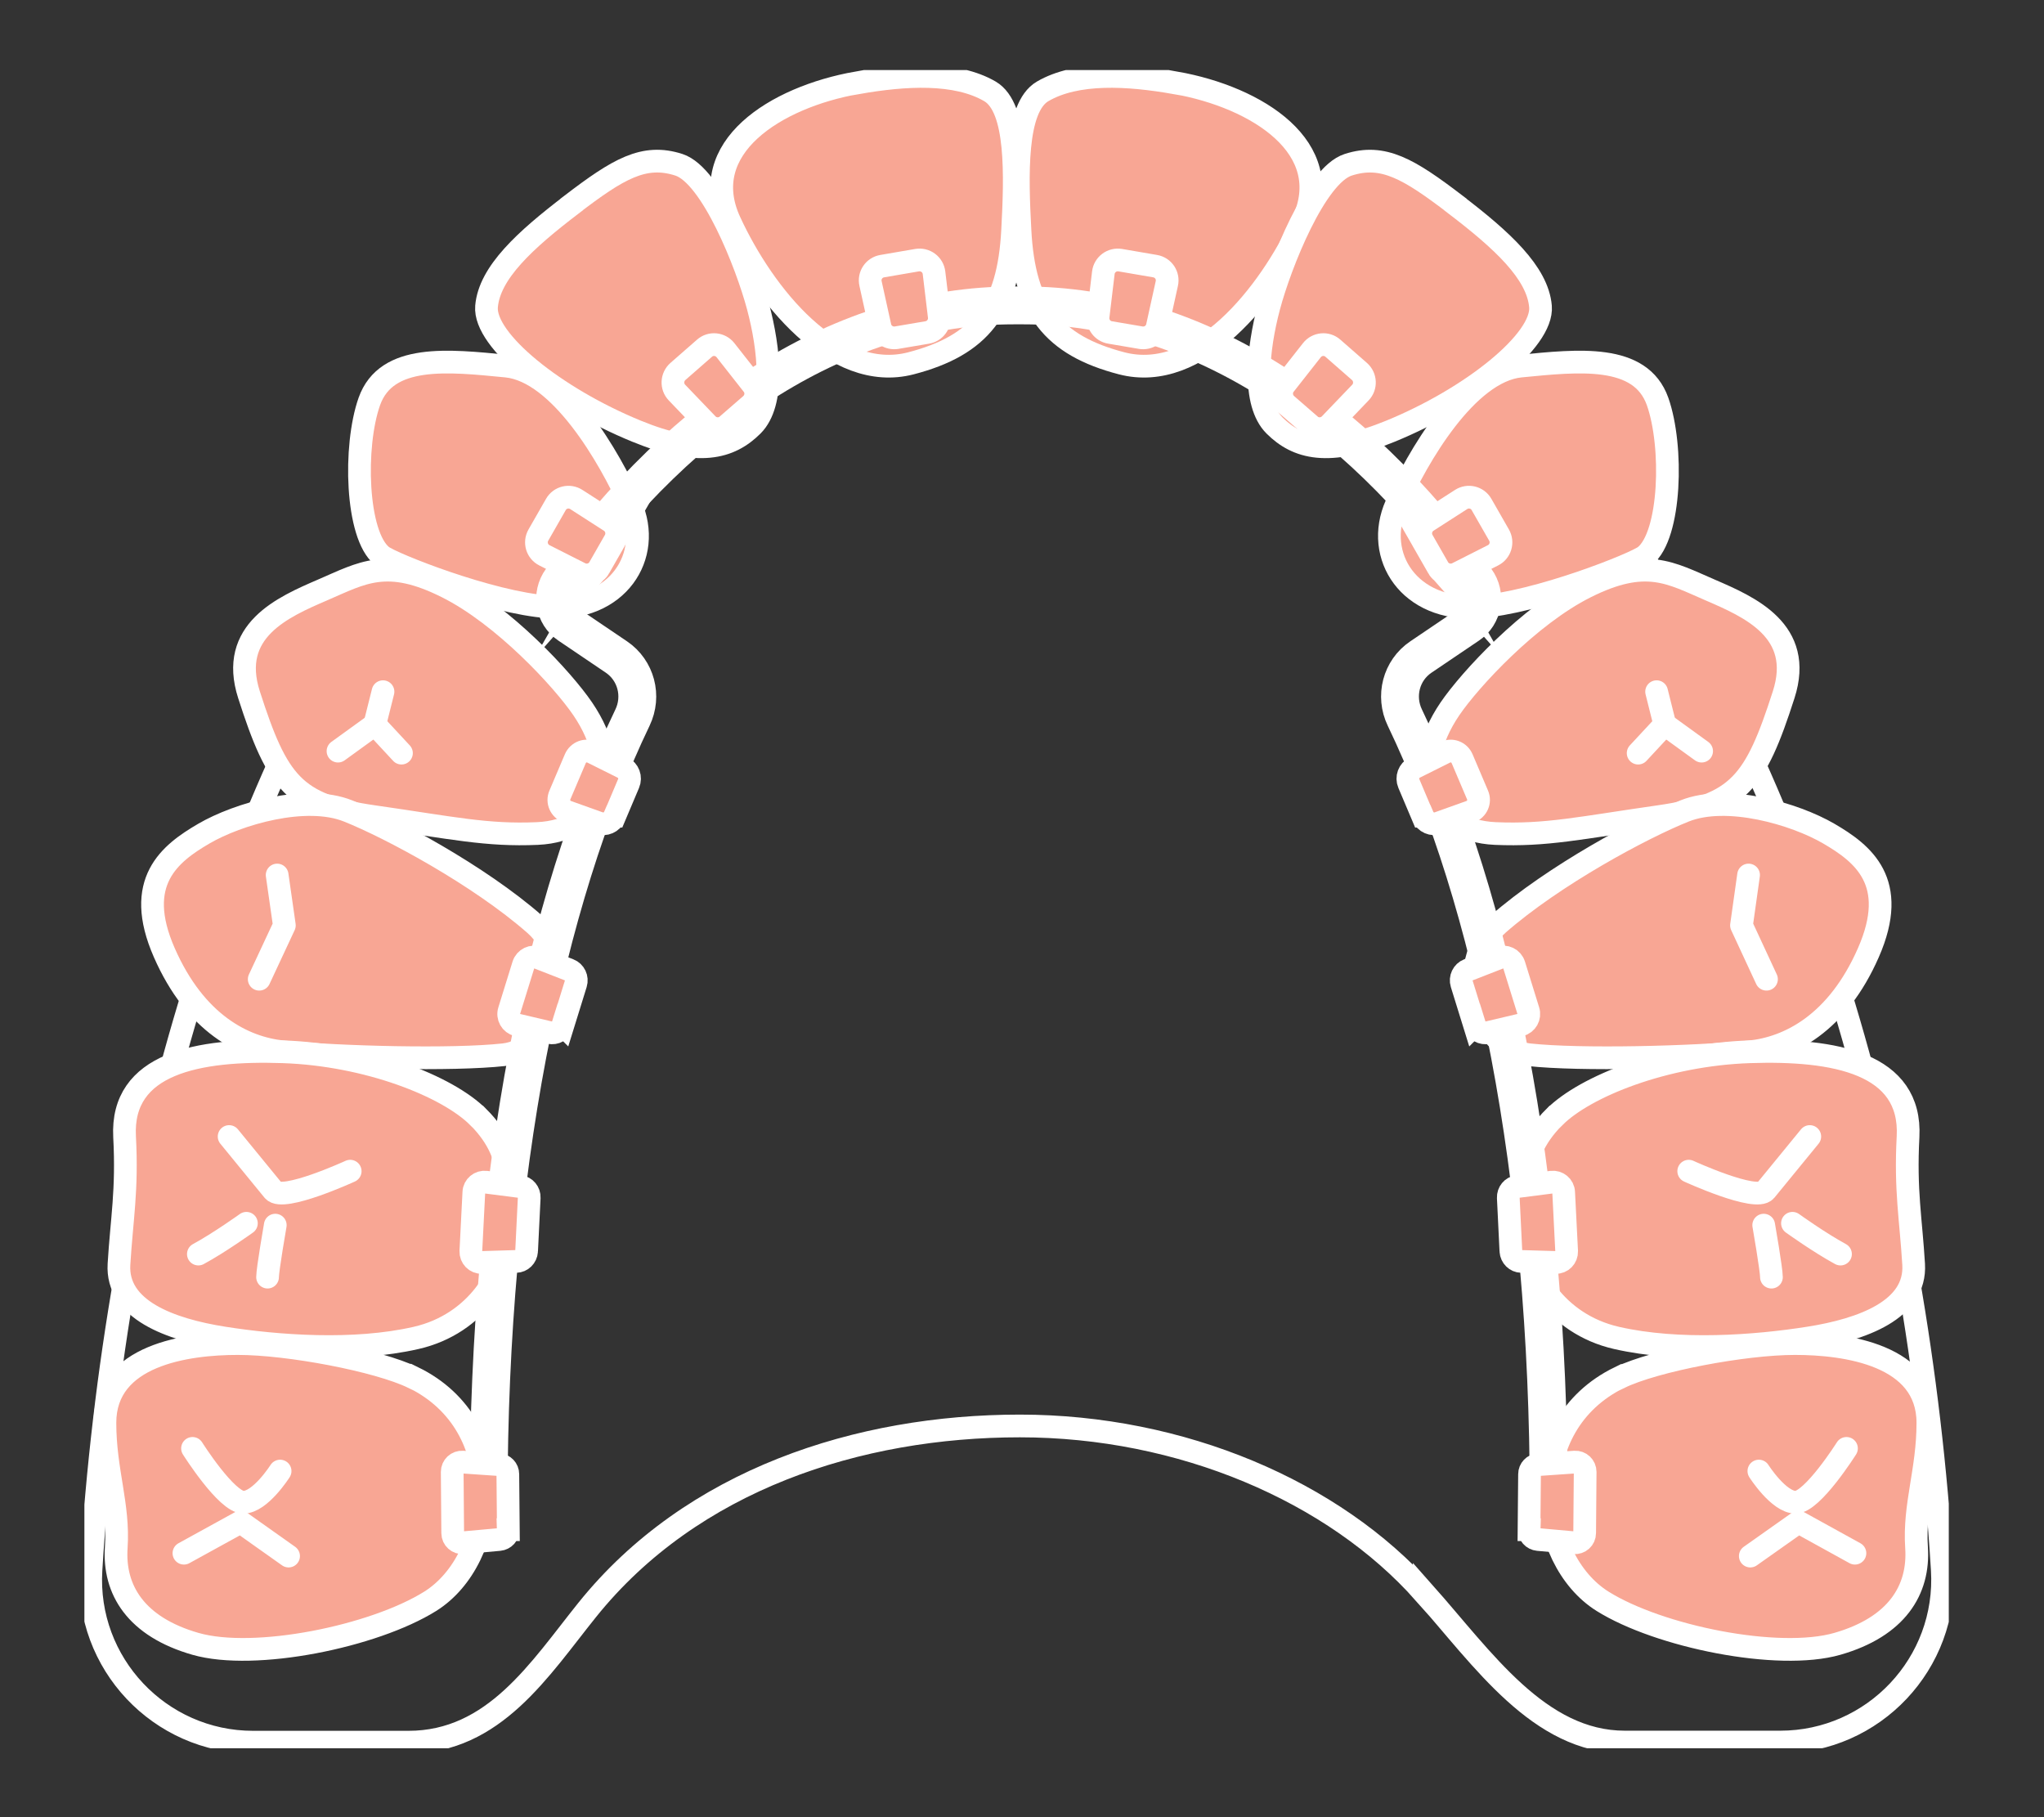 <svg width="135" height="120" viewBox="0 0 135 120" fill="none" xmlns="http://www.w3.org/2000/svg">
<rect x="0" y="0" width="135" height="120" fill="#333333" stroke="none"/>
<g clip-path="url(#clip0_812_3362)">
<path d="M94.069 105.186C97.957 109.565 101.647 115.039 107.317 115.039H117.574C123.746 115.039 128.66 109.837 128.282 103.663C124.995 50.334 98.877 9.5 67.146 9.5C35.414 9.5 9.288 50.334 6.009 103.672C5.631 109.837 10.545 115.047 16.717 115.047H26.974C32.645 115.047 35.653 110.207 38.776 106.322C45.687 97.712 56.708 94.165 67.359 94.165C78.01 94.165 88.094 98.469 94.069 105.203V105.186Z" stroke="white" stroke-width="1.5" stroke-miterlimit="10"/>
<path d="M56.608 5.466C51.192 6.421 45.957 9.771 48.201 14.636C50.444 19.5 55.112 25.303 60.158 23.994C64.711 22.809 66.609 20.438 66.881 15.204C67.07 11.648 67.226 7.113 65.385 6.034C63.141 4.726 59.78 4.915 56.608 5.475V5.466Z" fill="#F8A694" stroke="white" stroke-width="1.5" stroke-miterlimit="10"/>
<path d="M38.488 46.811C37.173 44.877 33.261 40.638 29.522 38.77C25.553 36.778 23.917 37.832 21.304 38.959C18.69 40.087 15.083 41.651 16.447 45.881C18.312 51.684 19.438 53.174 24.665 53.923C29.892 54.672 32.144 55.19 35.497 55.042C39.795 54.853 41.291 50.927 38.488 46.811Z" fill="#F8A694" stroke="white" stroke-width="1.5" stroke-miterlimit="10"/>
<path d="M35.316 61.034C31.626 57.799 25.791 54.671 22.989 53.552C20.187 52.433 15.708 53.741 13.464 55.05C11.22 56.359 8.796 58.227 10.851 62.91C12.905 67.594 16.094 69.199 18.699 69.462C22.438 69.833 29.909 70.022 33.27 69.651C36.631 69.281 38.316 63.668 35.325 61.042L35.316 61.034Z" fill="#F8A694" stroke="white" stroke-width="1.5" stroke-miterlimit="10"/>
<path d="M31.576 73.76C29.562 71.743 24.295 69.644 18.69 69.455C13.085 69.266 7.973 70.204 8.228 75.068C8.417 78.624 8.039 80.493 7.858 83.489C7.677 86.485 11.219 87.793 14.77 88.353C18.32 88.913 23.366 89.291 27.475 88.353C31.584 87.415 33.45 83.859 33.45 81.801C33.45 79.184 34.386 76.566 31.584 73.76H31.576Z" fill="#F8A694" stroke="white" stroke-width="1.5" stroke-miterlimit="10"/>
<path d="M27.286 90.971C24.952 89.835 19.068 88.724 15.707 88.724C12.345 88.724 6.93 89.465 6.93 93.959C6.93 97.136 7.867 99.383 7.678 102.19C7.489 104.996 8.984 107.425 12.904 108.552C16.824 109.68 24.697 108.067 28.412 105.745C32.899 102.939 33.828 94.148 27.294 90.963L27.286 90.971Z" fill="#F8A694" stroke="white" stroke-width="1.5" stroke-miterlimit="10"/>
<path d="M77.639 5.466C83.055 6.421 88.29 9.771 86.046 14.636C83.802 19.5 79.135 25.303 74.089 23.994C69.536 22.809 67.637 20.438 67.366 15.204C67.177 11.648 67.021 7.113 68.862 6.034C71.105 4.726 74.467 4.915 77.639 5.475V5.466Z" fill="#F8A694" stroke="white" stroke-width="1.5" stroke-miterlimit="10"/>
<path d="M96.124 13.508C99.189 15.846 101.556 18.003 101.745 20.241C101.934 22.48 97.208 26.274 91.842 28.472C87.733 30.16 85.678 29.591 84.183 28.102C82.687 26.612 83.065 23.048 83.813 20.241C84.561 17.435 86.878 11.582 89.04 10.883C91.357 10.134 93.058 11.163 96.124 13.5V13.508Z" fill="#F8A694" stroke="white" stroke-width="1.5" stroke-miterlimit="10"/>
<path d="M92.212 33.345C93.601 30.209 96.88 24.529 100.43 24.175C104.244 23.805 108.353 23.336 109.479 26.513C110.522 29.468 110.358 35.337 108.649 36.711C108.016 37.221 101.524 39.806 97.628 40.078C93.092 40.39 90.717 36.711 92.212 33.345Z" fill="#F8A694" stroke="white" stroke-width="1.5" stroke-miterlimit="10"/>
<path d="M37.756 13.508C34.69 15.846 32.323 18.002 32.134 20.241C31.945 22.48 36.671 26.274 42.037 28.472C46.146 30.159 48.201 29.591 49.697 28.101C51.192 26.611 50.814 23.047 50.066 20.241C49.319 17.434 47.001 11.582 44.84 10.882C42.522 10.133 40.821 11.162 37.756 13.5V13.508Z" fill="#F8A694" stroke="white" stroke-width="1.5" stroke-miterlimit="10"/>
<path d="M41.66 33.345C40.271 30.209 36.992 24.529 33.442 24.175C29.628 23.805 25.519 23.336 24.393 26.513C23.35 29.468 23.514 35.337 25.224 36.711C25.856 37.221 32.349 39.806 36.244 40.078C40.781 40.39 43.156 36.711 41.66 33.345Z" fill="#F8A694" stroke="white" stroke-width="1.5" stroke-miterlimit="10"/>
<path d="M95.763 46.811C97.078 44.877 100.99 40.638 104.729 38.77C108.699 36.778 110.334 37.832 112.947 38.959C115.561 40.087 119.169 41.651 117.804 45.881C115.939 51.684 114.813 53.174 109.586 53.923C104.359 54.672 102.108 55.19 98.755 55.042C94.456 54.853 92.961 50.927 95.763 46.811Z" fill="#F8A694" stroke="white" stroke-width="1.5" stroke-miterlimit="10"/>
<path d="M98.936 61.034C102.626 57.799 108.461 54.671 111.263 53.552C114.066 52.433 118.544 53.741 120.788 55.05C123.032 56.359 125.456 58.227 123.401 62.91C121.347 67.594 118.158 69.199 115.553 69.462C111.814 69.833 104.343 70.022 100.982 69.651C97.621 69.281 95.936 63.668 98.928 61.042L98.936 61.034Z" fill="#F8A694" stroke="white" stroke-width="1.5" stroke-miterlimit="10"/>
<path d="M102.673 73.76C104.686 71.743 109.954 69.644 115.559 69.455C121.164 69.266 126.275 70.204 126.021 75.068C125.831 78.624 126.21 80.493 126.39 83.489C126.571 86.485 123.029 87.793 119.479 88.353C115.929 88.913 110.883 89.291 106.773 88.353C102.664 87.415 100.799 83.859 100.799 81.801C100.799 79.184 99.862 76.566 102.664 73.76H102.673Z" fill="#F8A694" stroke="white" stroke-width="1.5" stroke-miterlimit="10"/>
<path d="M106.974 90.971C109.307 89.835 115.192 88.724 118.553 88.724C121.914 88.724 127.33 89.465 127.33 93.959C127.33 97.136 126.393 99.383 126.582 102.19C126.771 104.996 125.275 107.425 121.355 108.552C117.435 109.68 109.562 108.067 105.848 105.745C101.36 102.939 100.432 94.148 106.965 90.963L106.974 90.971Z" fill="#F8A694" stroke="white" stroke-width="1.5" stroke-miterlimit="10"/>
<path d="M32.273 98.921C32.273 77.43 35.955 59.512 41.774 47.387C42.456 45.963 42.012 44.268 40.714 43.387L37.574 41.264C36.596 40.605 36.374 39.263 37.065 38.309C45.226 27.049 55.655 20.168 66.955 20.168H67.604C78.896 20.168 89.325 27.049 97.494 38.309C98.185 39.263 97.963 40.605 96.985 41.264L93.845 43.387C92.539 44.268 92.103 45.972 92.785 47.387C98.604 59.512 102.286 77.43 102.286 98.921" stroke="white" stroke-width="2.5" stroke-miterlimit="10"/>
<path d="M59.215 22.299L61.245 21.954C61.746 21.872 62.099 21.402 62.034 20.892L61.688 18.011C61.623 17.468 61.113 17.089 60.571 17.18L58.27 17.575C57.727 17.666 57.374 18.192 57.497 18.727L58.122 21.559C58.229 22.061 58.714 22.382 59.223 22.299H59.215Z" fill="#F8A694" stroke="white" stroke-width="1.5" stroke-miterlimit="10"/>
<path d="M48.03 28.069L49.583 26.72C49.969 26.382 50.027 25.798 49.706 25.403L47.914 23.123C47.578 22.695 46.945 22.629 46.534 22.991L44.775 24.53C44.364 24.892 44.331 25.526 44.709 25.921L46.715 28.012C47.068 28.382 47.652 28.407 48.038 28.069H48.03Z" fill="#F8A694" stroke="white" stroke-width="1.5" stroke-miterlimit="10"/>
<path d="M39.575 37.495L40.602 35.7C40.856 35.256 40.717 34.688 40.289 34.416L38.062 32.984C37.602 32.688 36.986 32.836 36.715 33.313L35.556 35.338C35.285 35.816 35.465 36.425 35.959 36.672L38.317 37.865C38.769 38.096 39.328 37.931 39.583 37.486L39.575 37.495Z" fill="#F8A694" stroke="white" stroke-width="1.5" stroke-miterlimit="10"/>
<path d="M40.602 53.898L41.514 51.742C41.687 51.339 41.514 50.878 41.12 50.68L39.123 49.684C38.695 49.47 38.186 49.66 37.997 50.104L36.978 52.499C36.789 52.935 37.011 53.438 37.463 53.602L39.558 54.351C39.969 54.499 40.421 54.302 40.594 53.898H40.602Z" fill="#F8A694" stroke="white" stroke-width="1.5" stroke-miterlimit="10"/>
<path d="M37.183 67.694L38.03 64.961C38.145 64.591 37.956 64.187 37.594 64.047L35.548 63.249C35.145 63.093 34.702 63.307 34.57 63.718L33.633 66.739C33.502 67.15 33.748 67.587 34.167 67.686L36.296 68.188C36.674 68.278 37.06 68.056 37.175 67.686L37.183 67.694Z" fill="#F8A694" stroke="white" stroke-width="1.5" stroke-miterlimit="10"/>
<path d="M34.78 82.634L34.953 79.095C34.969 78.724 34.706 78.403 34.336 78.354L32.093 78.066C31.682 78.016 31.312 78.321 31.296 78.733L31.098 82.626C31.082 83.037 31.41 83.383 31.83 83.367L34.09 83.301C34.459 83.292 34.755 82.996 34.78 82.626V82.634Z" fill="#F8A694" stroke="white" stroke-width="1.5" stroke-miterlimit="10"/>
<path d="M33.574 101.013L33.541 97.35C33.541 97.013 33.278 96.741 32.941 96.716L30.558 96.552C30.18 96.527 29.867 96.823 29.867 97.202L29.9 101.243C29.9 101.622 30.229 101.91 30.599 101.877L32.982 101.663C33.319 101.63 33.574 101.35 33.565 101.013H33.574Z" fill="#F8A694" stroke="white" stroke-width="1.5" stroke-miterlimit="10"/>
<path d="M75.346 22.299L73.316 21.954C72.815 21.872 72.462 21.402 72.527 20.892L72.873 18.011C72.938 17.468 73.448 17.089 73.99 17.18L76.291 17.575C76.834 17.666 77.187 18.192 77.064 18.727L76.439 21.559C76.332 22.061 75.848 22.382 75.338 22.299H75.346Z" fill="#F8A694" stroke="white" stroke-width="1.5" stroke-miterlimit="10"/>
<path d="M86.533 28.069L84.979 26.72C84.593 26.382 84.536 25.798 84.856 25.403L86.648 23.123C86.985 22.695 87.618 22.629 88.028 22.991L89.787 24.53C90.198 24.892 90.231 25.526 89.853 25.921L87.848 28.012C87.494 28.382 86.911 28.407 86.525 28.069H86.533Z" fill="#F8A694" stroke="white" stroke-width="1.5" stroke-miterlimit="10"/>
<path d="M94.99 37.495L93.963 35.7C93.708 35.256 93.848 34.688 94.275 34.416L96.503 32.984C96.963 32.688 97.579 32.836 97.85 33.313L99.009 35.338C99.28 35.816 99.1 36.425 98.606 36.672L96.248 37.865C95.796 38.096 95.237 37.931 94.982 37.486L94.99 37.495Z" fill="#F8A694" stroke="white" stroke-width="1.5" stroke-miterlimit="10"/>
<path d="M93.963 53.898L93.051 51.742C92.879 51.339 93.051 50.878 93.446 50.68L95.443 49.684C95.87 49.47 96.379 49.66 96.569 50.104L97.588 52.499C97.777 52.935 97.555 53.438 97.103 53.602L95.007 54.351C94.596 54.499 94.144 54.302 93.972 53.898H93.963Z" fill="#F8A694" stroke="white" stroke-width="1.5" stroke-miterlimit="10"/>
<path d="M97.388 67.694L96.541 64.961C96.426 64.591 96.615 64.187 96.977 64.047L99.023 63.249C99.426 63.093 99.87 63.307 100.001 63.718L100.938 66.739C101.07 67.15 100.823 67.587 100.404 67.686L98.275 68.188C97.897 68.278 97.511 68.056 97.396 67.686L97.388 67.694Z" fill="#F8A694" stroke="white" stroke-width="1.5" stroke-miterlimit="10"/>
<path d="M99.79 82.634L99.618 79.095C99.602 78.724 99.865 78.403 100.234 78.354L102.478 78.066C102.889 78.016 103.259 78.321 103.275 78.733L103.472 82.626C103.489 83.037 103.16 83.383 102.741 83.367L100.481 83.301C100.111 83.292 99.815 82.996 99.79 82.626V82.634Z" fill="#F8A694" stroke="white" stroke-width="1.5" stroke-miterlimit="10"/>
<path d="M100.988 101.013L101.021 97.35C101.021 97.013 101.284 96.741 101.621 96.716L104.004 96.552C104.382 96.527 104.695 96.823 104.695 97.202L104.662 101.243C104.662 101.622 104.333 101.91 103.963 101.877L101.58 101.663C101.243 101.63 100.988 101.35 100.997 101.013H100.988Z" fill="#F8A694" stroke="white" stroke-width="1.5" stroke-miterlimit="10"/>
<path d="M26.515 49.734L24.757 47.841L22.324 49.602" stroke="white" stroke-width="1.5" stroke-linecap="round" stroke-linejoin="round"/>
<path d="M24.754 47.841L25.296 45.676" stroke="white" stroke-width="1.5" stroke-linecap="round" stroke-linejoin="round"/>
<path d="M16.274 80.781C16.274 80.781 14.499 82.057 13.102 82.814" stroke="white" stroke-width="1.5" stroke-linecap="round" stroke-linejoin="round"/>
<path d="M12.715 95.646C12.715 95.646 14.958 99.202 16.076 99.202C17.194 99.202 18.5 97.144 18.5 97.144" stroke="white" stroke-width="1.5" stroke-linecap="round" stroke-linejoin="round"/>
<path d="M19.06 102.757L15.888 100.51L12.148 102.568" stroke="white" stroke-width="1.5" stroke-linecap="round" stroke-linejoin="round"/>
<path d="M108.195 49.734L109.954 47.841L112.387 49.602" stroke="white" stroke-width="1.5" stroke-linecap="round" stroke-linejoin="round"/>
<path d="M109.956 47.841L109.414 45.676" stroke="white" stroke-width="1.5" stroke-linecap="round" stroke-linejoin="round"/>
<path d="M15.133 75.052C15.133 75.052 17.418 77.85 18.05 78.616C18.683 79.381 23.129 77.34 23.129 77.34" stroke="white" stroke-width="1.5" stroke-linecap="round" stroke-linejoin="round"/>
<path d="M18.181 80.904C18.181 80.904 17.672 83.826 17.672 84.337" stroke="white" stroke-width="1.5" stroke-linecap="round" stroke-linejoin="round"/>
<path d="M118.387 80.781C118.387 80.781 120.162 82.057 121.559 82.814" stroke="white" stroke-width="1.5" stroke-linecap="round" stroke-linejoin="round"/>
<path d="M121.954 95.646C121.954 95.646 119.71 99.202 118.592 99.202C117.475 99.202 116.168 97.144 116.168 97.144" stroke="white" stroke-width="1.5" stroke-linecap="round" stroke-linejoin="round"/>
<path d="M115.602 102.757L118.782 100.51L122.513 102.568" stroke="white" stroke-width="1.5" stroke-linecap="round" stroke-linejoin="round"/>
<path d="M119.531 75.052C119.531 75.052 117.247 77.85 116.614 78.616C115.981 79.381 111.535 77.34 111.535 77.34" stroke="white" stroke-width="1.5" stroke-linecap="round" stroke-linejoin="round"/>
<path d="M116.488 80.904C116.488 80.904 116.998 83.826 116.998 84.337" stroke="white" stroke-width="1.5" stroke-linecap="round" stroke-linejoin="round"/>
<path d="M115.488 57.783L115.02 61.108L116.671 64.664" stroke="white" stroke-width="1.5" stroke-linecap="round" stroke-linejoin="round"/>
<path d="M18.305 57.783L18.781 61.108L17.121 64.664" stroke="white" stroke-width="1.5" stroke-linecap="round" stroke-linejoin="round"/>
</g>
<defs>
<clipPath id="clip0_812_3362">
<rect width="123.137" height="110.823" fill="white" transform="translate(5.574 4.627)"/>
</clipPath>
</defs>
</svg>
